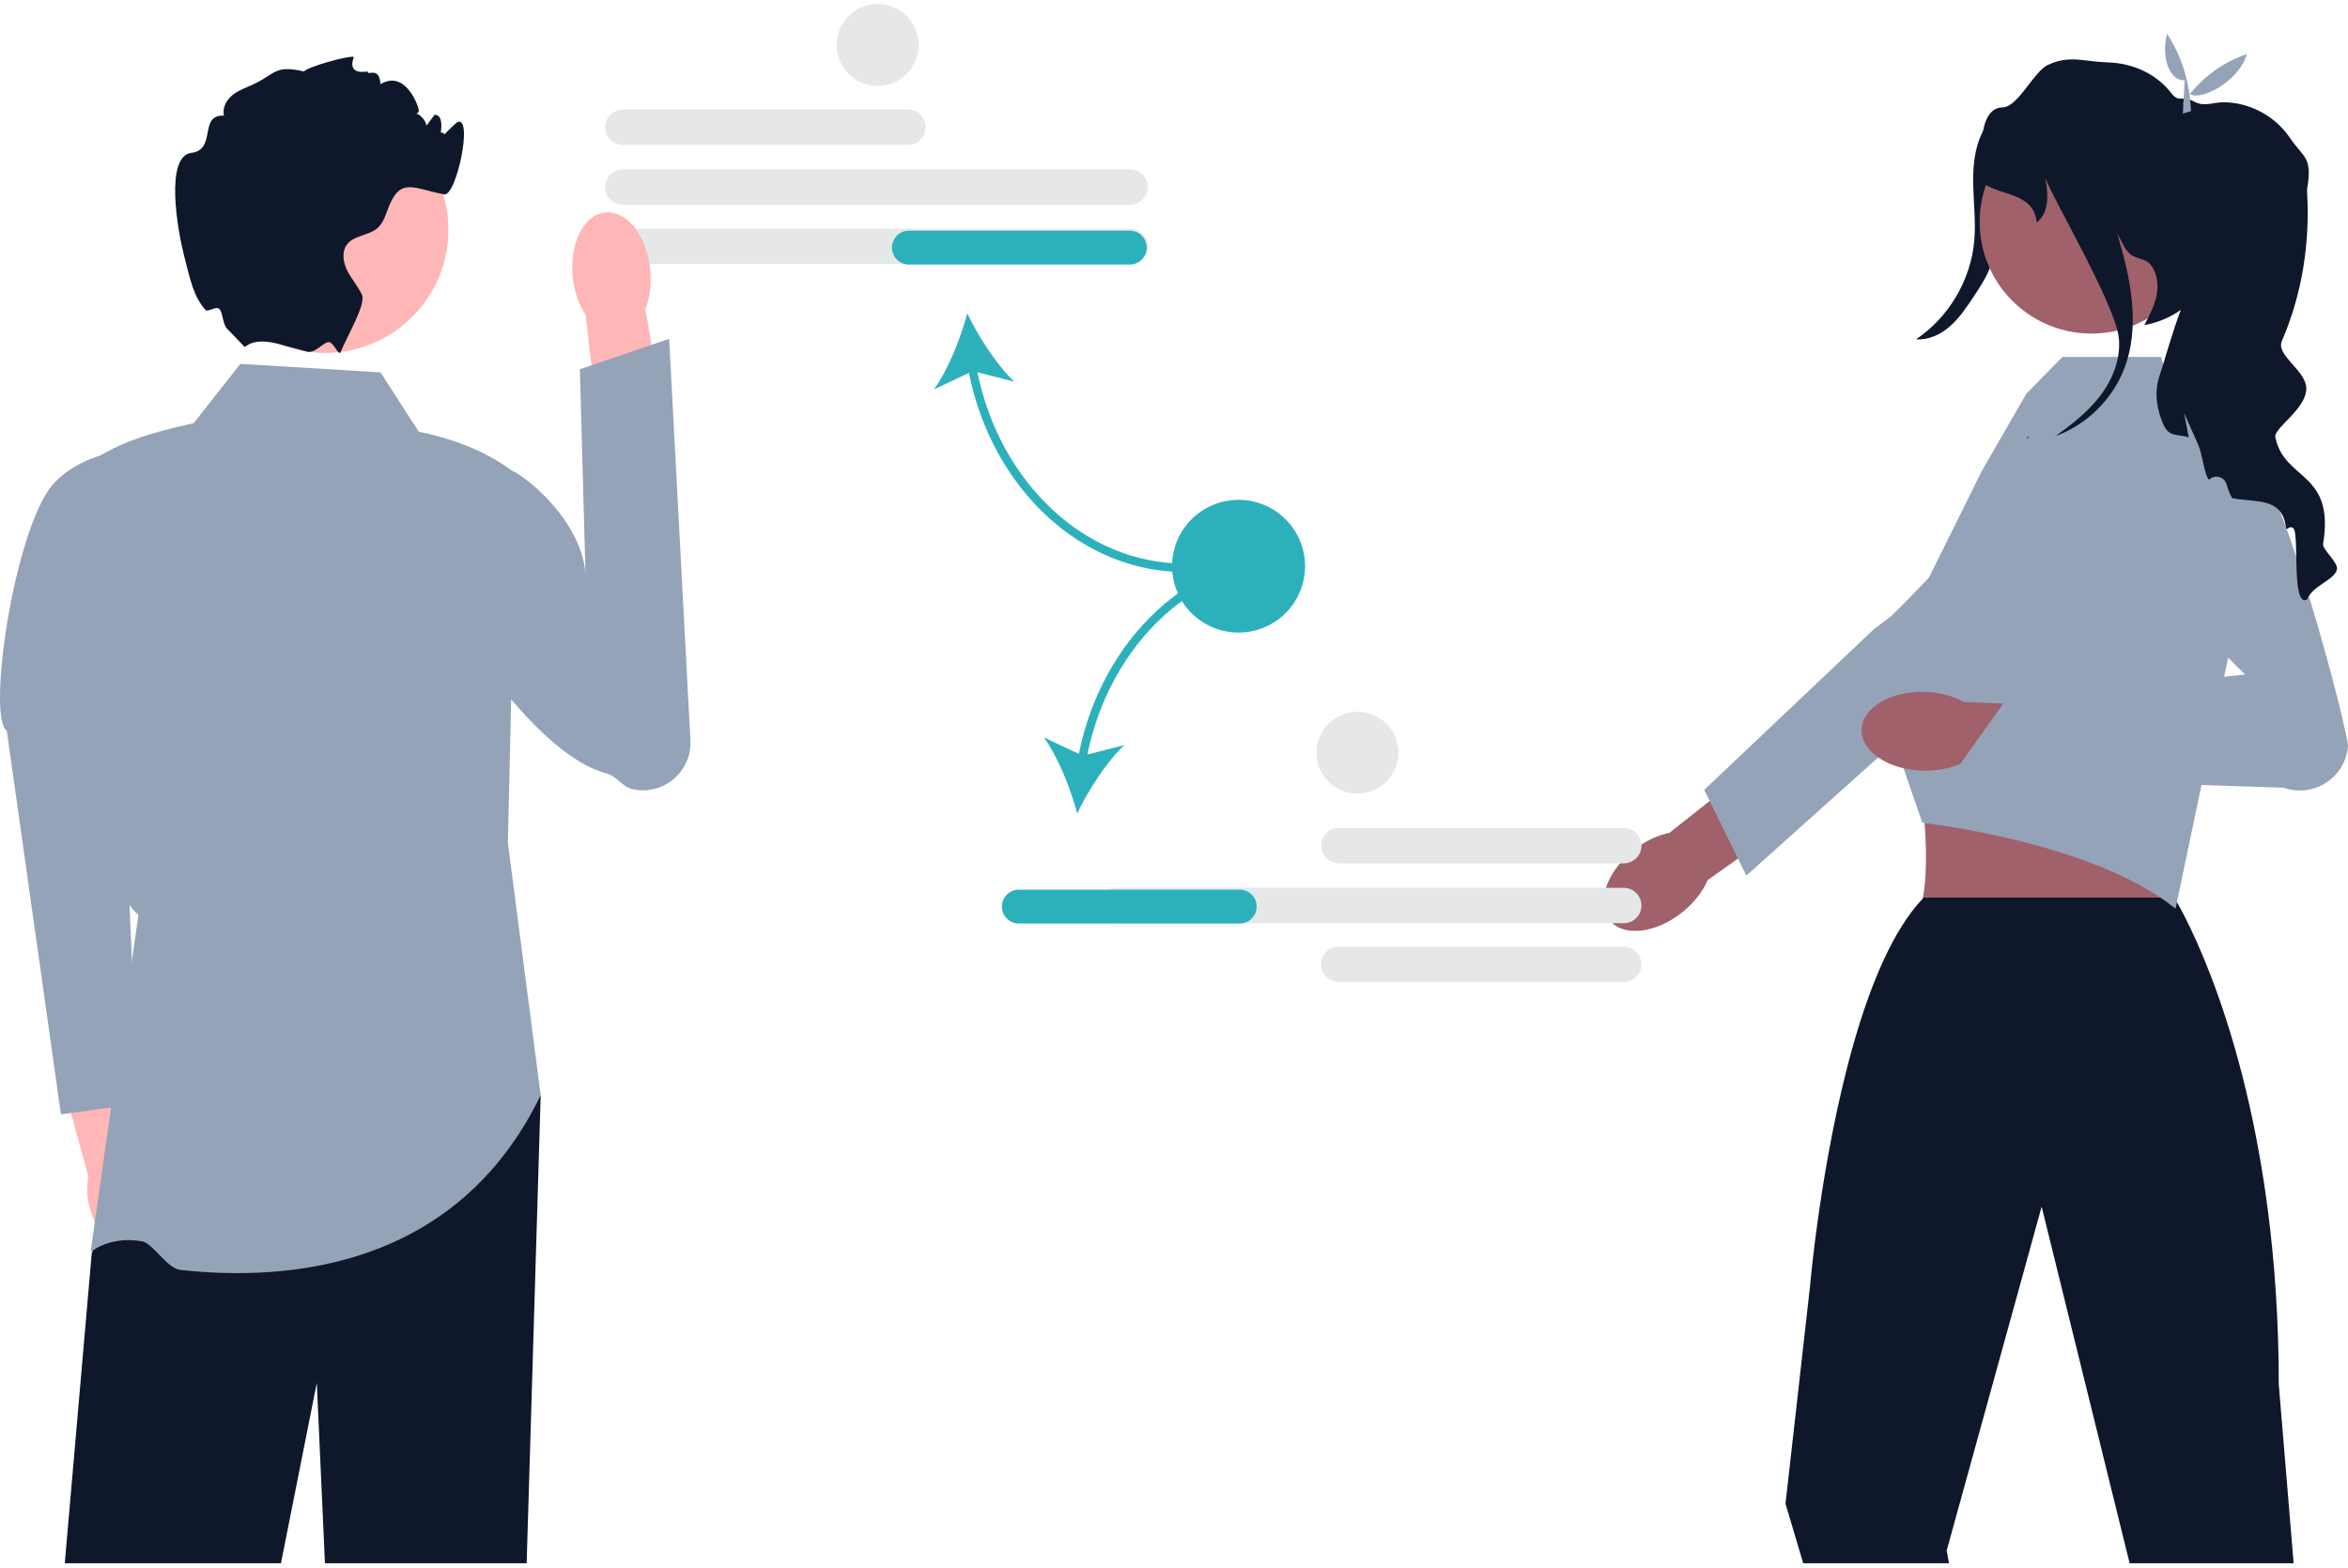 <svg width="280" height="187" viewBox="0 0 280 187" fill="none" xmlns="http://www.w3.org/2000/svg">
<g clip-path="url(#clip0_148_1308)">
<path d="M108.254 17.28H74.284C73.118 17.28 72.17 16.334 72.17 15.17C72.17 14.007 73.118 13.06 74.284 13.06H108.254C109.42 13.06 110.368 14.007 110.368 15.17C110.368 16.334 109.42 17.28 108.254 17.28Z" fill="#E6E7E8"/>
<path d="M134.765 24.422H74.284C73.118 24.422 72.17 23.475 72.17 22.312C72.17 21.148 73.118 20.202 74.284 20.202H134.765C135.931 20.202 136.879 21.148 136.879 22.312C136.879 23.475 135.931 24.422 134.765 24.422Z" fill="#E6E7E8"/>
<path d="M134.765 31.5H74.284C73.118 31.5 72.17 30.553 72.17 29.39C72.17 28.226 73.118 27.279 74.284 27.279H134.765C135.931 27.279 136.879 28.226 136.879 29.39C136.879 30.553 135.931 31.5 134.765 31.5Z" fill="#E6E7E8"/>
<path d="M141.172 68.229V67.218C129.482 67.218 119.274 57.684 116.56 44.404L120.964 45.536C118.834 43.521 116.682 40.147 115.346 37.39C114.558 40.35 113.085 44.069 111.376 46.451L115.543 44.48C118.314 58.296 128.962 68.229 141.172 68.229Z" fill="#2CB1BC"/>
<path d="M136.75 29.535C136.75 30.65 135.842 31.557 134.725 31.557H108.393C107.276 31.557 106.367 30.65 106.367 29.535C106.367 28.42 107.276 27.513 108.393 27.513H134.725C135.842 27.513 136.75 28.42 136.75 29.535Z" fill="#2CB1BC"/>
<path d="M18.181 142.179C17.78 140.785 17.094 139.597 16.276 138.749L13.307 125.236L6.835 126.819L10.544 140.356C10.3 141.501 10.349 142.869 10.75 144.262C11.665 147.446 14.071 149.56 16.123 148.985C18.175 148.409 19.097 145.362 18.181 142.179Z" fill="#FFB6B6"/>
<path d="M17.286 53.536C17.286 53.536 10.295 53.295 6.244 57.845C1.603 63.506 -1.57 85.684 0.812 87.178L7.265 132.922L16.466 131.66L14.104 76.773L17.286 53.536Z" fill="#94A3B8"/>
<path d="M64.478 130.644L62.803 186.475H38.75L37.778 164.954L33.504 186.475H7.724L10.94 149.479L14.261 141.699L16.51 136.426L64.478 130.644Z" fill="#0F172A"/>
<path d="M45.374 44.417L28.663 43.406L23.093 50.483C18.282 51.512 13.937 52.839 10.94 55.033C11.657 76.228 10.081 103.789 16.51 109.126L10.802 149.349C10.802 149.349 13.104 147.38 16.949 148.075C18.277 148.315 19.881 151.303 21.513 151.484C34.056 152.875 54.397 151.444 64.478 130.644L60.565 100.532L61.578 56.55C58.412 54.051 54.475 52.428 49.931 51.494L45.374 44.417Z" fill="#94A3B8"/>
<path d="M77.544 32.112C77.726 33.865 77.495 35.513 76.965 36.835L79.749 53.423L71.804 54.514L69.836 37.57C69.046 36.385 68.483 34.818 68.302 33.065C67.888 29.061 69.621 25.602 72.173 25.339C74.725 25.076 77.13 28.108 77.544 32.112Z" fill="#FFB6B6"/>
<path d="M51.13 57.817C50.298 59.042 50.53 60.42 50.331 62.075C49.488 69.1 62.973 89.859 72.303 92.249C73.528 92.563 74.225 93.882 75.461 94.147C79.122 94.932 82.53 92.031 82.333 88.298L79.798 40.419L69.15 44.045L69.832 68.903C69.764 63.753 65.028 58.51 61.44 56.329C61.44 56.329 54.173 53.335 51.13 57.817Z" fill="#94A3B8"/>
<path d="M38.752 42.097C46.882 42.097 53.472 35.518 53.472 27.402C53.472 19.287 46.882 12.707 38.752 12.707C30.623 12.707 24.033 19.287 24.033 27.402C24.033 35.518 30.623 42.097 38.752 42.097Z" fill="#FFB6B6"/>
<path d="M52.463 16.612C52.336 16.642 54.401 14.633 54.489 14.59C56.514 13.579 54.433 23.462 52.969 23.184C49.369 22.501 47.814 21.146 46.417 24.529C46.027 25.469 45.784 26.531 45.024 27.203C43.981 28.118 42.249 28.042 41.399 29.134C40.715 30.014 40.912 31.308 41.419 32.299C41.925 33.295 42.695 34.139 43.156 35.155C43.672 36.298 41.469 39.933 40.629 41.975V41.98L40.624 41.992C40.401 42.528 39.87 40.984 39.309 40.83C38.639 40.646 37.651 42.227 36.583 41.94C36.578 41.94 36.573 41.934 36.568 41.934C35.55 41.651 34.416 41.348 33.291 41.045H33.286C30.121 40.185 29.321 41.419 29.169 41.383L27.205 39.331C26.53 38.841 26.607 37.258 26.131 36.834C25.742 36.486 24.773 37.289 24.487 36.955C23.086 35.317 22.764 33.678 21.938 30.444C21.184 27.486 19.619 18.634 22.834 18.235C25.868 17.855 23.65 13.639 26.703 13.796C26.521 13.027 26.86 12.204 27.412 11.637C27.959 11.066 28.688 10.712 29.423 10.409C33.043 8.933 32.441 7.664 36.259 8.523C36.639 7.992 41.509 6.608 42.197 6.785C42.248 6.796 41.135 8.953 43.855 8.523C43.753 9.145 45.236 7.796 45.374 10.04C48.274 8.302 49.835 12.461 49.931 13.073C50.058 13.836 48.903 13.447 49.673 13.563C50.129 13.634 50.908 14.559 50.833 15.019C51.162 14.575 51.491 14.135 51.825 13.69C51.886 13.695 51.941 13.705 52.002 13.715C53.542 14.008 51.777 19.032 51.84 17.466C51.957 14.59 53.997 16.273 52.463 16.612Z" fill="#0F172A"/>
<path d="M240.213 13.599C239.669 18.062 239.075 22.518 238.431 26.967C238.169 28.774 237.892 30.604 237.164 32.279C236.667 33.423 235.971 34.467 235.278 35.504C234.46 36.729 233.628 37.97 232.517 38.939C231.406 39.908 229.962 40.588 228.491 40.474C232.394 37.851 235.017 33.416 235.431 28.738C235.626 26.539 235.359 24.328 235.307 22.121C235.256 19.914 235.441 17.63 236.461 15.672C237.481 13.713 239.496 12.145 241.706 12.201L240.213 13.599Z" fill="#0F172A"/>
<path d="M200.664 108.779C197.488 111.35 193.586 111.799 191.947 109.782C190.308 107.765 191.553 104.045 194.729 101.474C196.119 100.349 197.648 99.63 199.066 99.347L212.657 88.621L217.563 95.095L203.644 104.982C203.074 106.308 202.054 107.654 200.664 108.779Z" fill="#A0616A"/>
<path d="M203.231 94.218L223.483 75.034L225.508 73.517C225.508 73.517 237.133 62.21 240.144 61.951C241.419 61.842 242.694 62.159 243.768 62.855C245.503 63.979 246.402 65.828 246.402 67.692C246.402 69.249 245.773 70.814 244.487 71.966L225.947 88.583L218.059 95.651L208.25 104.445L207.253 102.417L203.881 95.546L203.231 94.218Z" fill="#94A3B8"/>
<path d="M246.534 81.235L226.257 87.435C229.652 88.39 231.073 109.042 227.914 109.684C227.914 109.684 261.52 112.07 259.686 109.684C257.451 106.775 260.449 87.444 261.878 87.435L246.534 81.235Z" fill="#A0616A"/>
<path d="M273.516 186.476L271.744 165.122C271.744 157.483 271.247 150.583 270.452 144.43C267.267 119.734 259.282 107.075 259.282 107.075H229.405C229.364 107.121 229.324 107.156 229.283 107.202L229.278 107.207C222.229 114.603 218.563 133.202 216.933 144.43C216.158 149.774 215.844 153.449 215.844 153.449L212.922 179.373L215.034 186.476H232.418L232.144 184.954L243.33 144.43L243.467 143.935L243.589 144.43L253.959 186.476L273.516 186.476Z" fill="#0F172A"/>
<path d="M230.017 68.916L236.33 56.193L241.65 46.95L245.952 42.573H257.724L258.82 46.95L265.396 50.597L267.722 68.833L259.436 108.4C249.572 100.376 229.241 98.153 229.241 98.153L225.947 88.583L223.769 77.054L223.506 75.675L230.017 68.916Z" fill="#94A3B8"/>
<path d="M229.26 91.932C225.173 91.816 221.92 89.618 221.994 87.021C222.067 84.425 225.44 82.414 229.527 82.53C231.316 82.581 232.945 83.03 234.205 83.738L251.516 84.445L251.01 92.548L233.999 90.991C232.701 91.626 231.049 91.983 229.26 91.932Z" fill="#A0616A"/>
<path d="M251.397 64.275L267.726 80.46L239.283 83.367L232.674 92.649L272.317 93.961C275.894 95.233 279.704 92.765 279.999 88.986C280.098 87.71 271.954 55.331 267.023 52.325C261.244 48.802 251.397 64.275 251.397 64.275Z" fill="#94A3B8"/>
<path d="M262.74 26.692C262.859 19.341 256.986 13.286 249.622 13.167C242.259 13.049 236.193 18.912 236.074 26.263C235.956 33.615 241.829 39.67 249.192 39.789C256.556 39.907 262.621 34.044 262.74 26.692Z" fill="#A0616A"/>
<path d="M278.678 67.956C278.344 69.22 275.741 69.872 275.134 71.495C273.199 72.597 274.247 63.593 273.468 63.002C272.865 62.552 272.703 63.639 272.566 62.703C272.05 59.195 268.672 59.979 266.171 59.413C265.887 58.861 265.669 58.326 265.527 57.805C265.274 56.864 264.12 56.536 263.436 57.228C263.127 56.956 262.904 55.99 262.687 55.024C262.53 54.322 262.373 53.619 262.19 53.174L260.448 49.251L261.011 52.173C259.871 51.764 258.722 52.188 258.058 50.783C257.208 48.978 256.868 46.865 257.486 44.969C258.048 43.25 258.995 39.807 260.064 36.956C258.853 37.831 257.4 38.468 255.714 38.786C256.311 37.654 256.919 36.501 257.172 35.242C257.42 33.984 257.268 32.583 256.468 31.582C255.81 30.758 254.838 30.965 254.017 30.303C253.379 29.788 252.827 28.468 252.443 27.745C254.083 33.19 255.324 38.973 253.238 44.17C251.794 47.77 248.756 50.697 245.11 52.026C247.05 50.641 248.943 49.165 250.397 47.285C251.951 45.267 252.964 42.719 252.655 40.192C252.169 36.223 244.796 23.671 243.89 21.203C244.386 23.615 244.194 25.495 242.887 26.532C242.548 23.034 238.73 23.352 236.648 21.952C236.648 21.952 235.038 12.867 238.816 12.811C240.639 12.786 242.548 8.509 244.204 7.746C246.847 6.527 248.467 7.357 251.399 7.448C254.326 7.534 257.137 8.792 258.924 11.103C259.861 12.311 260.205 11.35 261.613 12.104C262.95 12.816 263.851 12.154 265.365 12.2C268.399 12.281 271.341 13.898 273.042 16.401C274.744 18.908 275.792 18.676 275.118 22.553C275.108 22.599 275.108 22.69 275.118 22.826C275.488 28.933 274.541 35.055 272.115 40.677C271.366 42.406 275.032 44.19 275.027 46.349C275.022 48.857 270.976 51.142 271.351 52.214C272.424 57.375 278.455 56.227 277.032 64.867C276.916 65.57 278.901 67.112 278.678 67.956Z" fill="#0F172A"/>
<path d="M241.736 52.148C241.847 52.113 241.959 52.072 242.07 52.027C241.928 52.128 241.792 52.224 241.65 52.325L241.736 52.148Z" fill="#0F172A"/>
<path d="M260.519 9.556C259.069 9.771 257.595 7.368 258.419 4.037C260.213 6.776 261.131 9.861 261.275 13.249L260.308 13.548L260.519 9.556Z" fill="#94A3B8"/>
<path d="M267.93 6.446C266.941 9.948 261.914 12.291 261.026 11.072L260.924 13.161L260.303 12.363C262.106 9.686 264.563 7.633 267.93 6.446Z" fill="#94A3B8"/>
<path d="M157.546 100.874C157.546 99.711 158.495 98.764 159.66 98.764H193.631C194.796 98.764 195.744 99.711 195.744 100.874C195.744 102.038 194.796 102.984 193.631 102.984H159.66C158.495 102.984 157.546 102.038 157.546 100.874Z" fill="#E6E7E8"/>
<path d="M157.546 115.029C157.546 113.866 158.495 112.919 159.66 112.919H193.631C194.796 112.919 195.744 113.866 195.744 115.029C195.744 116.193 194.796 117.14 193.631 117.14H159.66C158.495 117.14 157.546 116.193 157.546 115.029Z" fill="#E6E7E8"/>
<path d="M133.149 110.126C131.984 110.126 131.036 109.18 131.036 108.016C131.036 106.853 131.984 105.906 133.149 105.906H193.631C194.796 105.906 195.744 106.853 195.744 108.016C195.744 109.18 194.796 110.126 193.631 110.126H133.149Z" fill="#E6E7E8"/>
<path d="M128.653 89.931L124.485 87.96C126.194 90.341 127.667 94.061 128.456 97.02C129.791 94.263 131.943 90.89 134.074 88.875L129.669 90.006C132.383 76.727 142.591 67.193 154.281 67.193V66.182C142.071 66.182 131.424 76.115 128.653 89.931Z" fill="#2CB1BC"/>
<path d="M147.834 110.164H121.502C120.385 110.164 119.477 109.257 119.477 108.142C119.477 107.027 120.385 106.12 121.502 106.12H147.834C148.951 106.12 149.86 107.027 149.86 108.142C149.86 109.257 148.951 110.164 147.834 110.164Z" fill="#2CB1BC"/>
<path d="M155.525 68.808C156.226 64.493 153.291 60.427 148.969 59.727C144.646 59.027 140.574 61.957 139.872 66.272C139.171 70.588 142.106 74.653 146.429 75.354C150.751 76.054 154.823 73.123 155.525 68.808Z" fill="#2CB1BC"/>
<path d="M104.656 10.241C107.357 10.241 109.546 8.055 109.546 5.358C109.546 2.662 107.357 0.476 104.656 0.476C101.955 0.476 99.766 2.662 99.766 5.358C99.766 8.055 101.955 10.241 104.656 10.241Z" fill="#E6E7E8"/>
<path d="M161.877 94.667C164.578 94.667 166.768 92.481 166.768 89.784C166.768 87.088 164.578 84.902 161.877 84.902C159.177 84.902 156.987 87.088 156.987 89.784C156.987 92.481 159.177 94.667 161.877 94.667Z" fill="#E6E7E8"/>
</g>
<defs>
<clipPath id="clip0_148_1308">
<rect width="280" height="186" fill="white" transform="translate(0 0.476)"/>
</clipPath>
</defs>
</svg>
